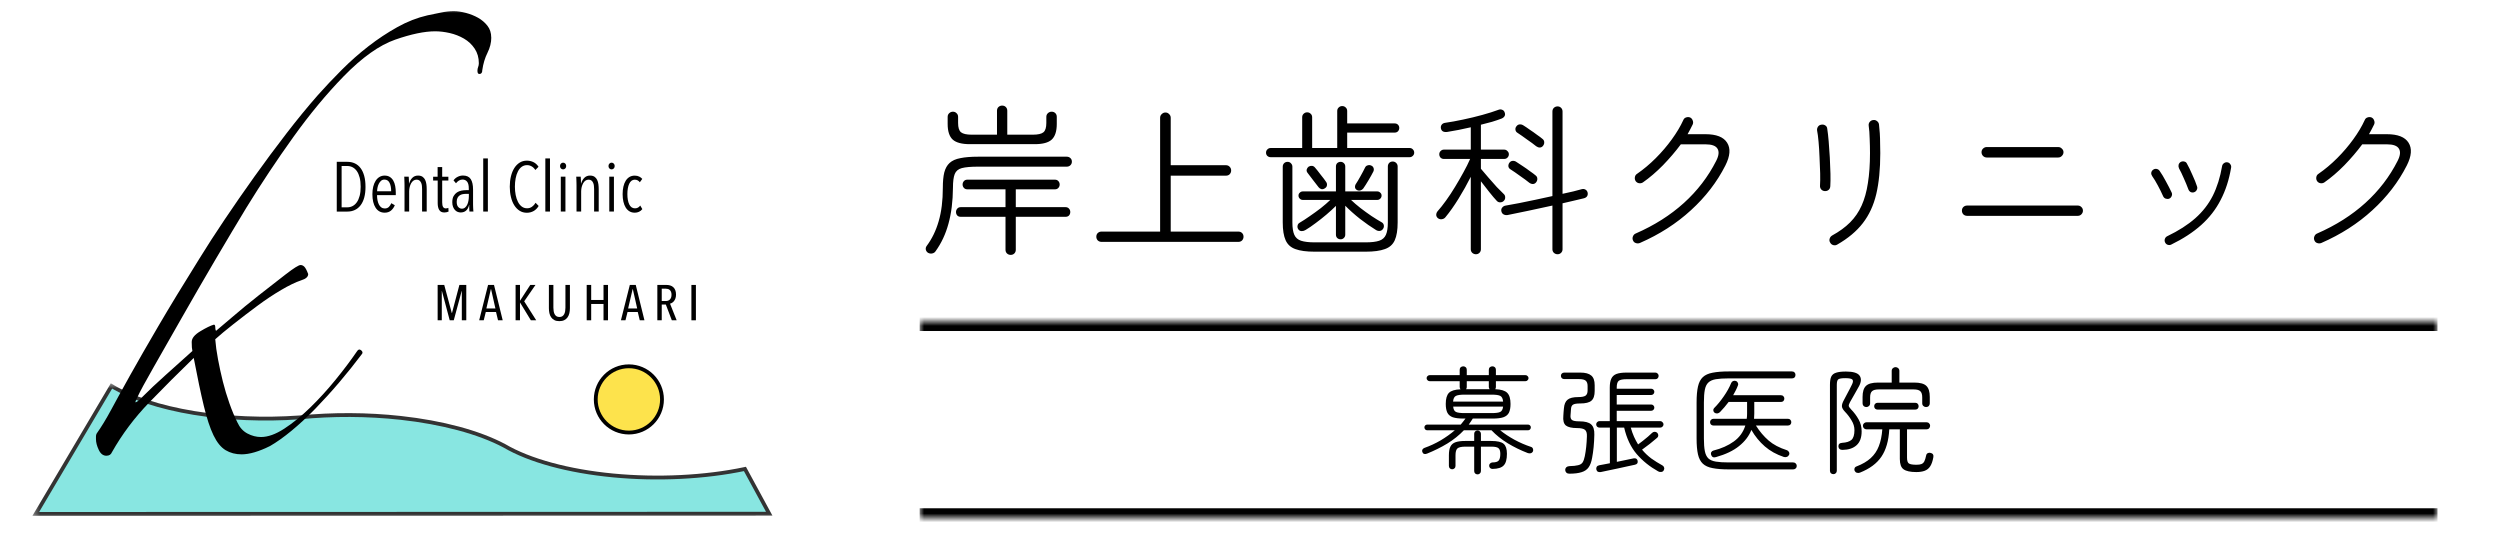 <svg width="280" height="60" viewBox="0 0 280 60" fill="none" xmlns="http://www.w3.org/2000/svg">
<mask id="mask0_9548_153" style="mask-type:alpha" maskUnits="userSpaceOnUse" x="0" y="0" width="280" height="60">
<rect width="280" height="60" fill="#D9D9D9"/>
</mask>
<g mask="url(#mask0_9548_153)">
<mask id="mask1_9548_153" style="mask-type:alpha" maskUnits="userSpaceOnUse" x="0" y="0" width="91" height="61">
<rect width="90.098" height="60.065" fill="#D9D9D9"/>
</mask>
<g mask="url(#mask1_9548_153)">
<mask id="mask2_9548_153" style="mask-type:alpha" maskUnits="userSpaceOnUse" x="3" y="0" width="85" height="60">
<rect x="3.003" y="0.601" width="84.091" height="58.668" fill="#D9D9D9"/>
</mask>
<g mask="url(#mask2_9548_153)">
<g opacity="0.8">
<mask id="mask3_9548_153" style="mask-type:luminance" maskUnits="userSpaceOnUse" x="3" y="42" width="85" height="17">
<path d="M87.094 42.341H3.003V58.497H87.094V42.341Z" fill="white"/>
</mask>
<g mask="url(#mask3_9548_153)">
<mask id="mask4_9548_153" style="mask-type:luminance" maskUnits="userSpaceOnUse" x="3" y="42" width="231" height="92">
<path d="M233.115 42.548H3.418V133.682H233.115V42.548Z" fill="white"/>
</mask>
<g mask="url(#mask4_9548_153)">
<path d="M12.487 43.226C14.697 44.57 17.922 45.626 21.735 46.252C25.447 46.861 29.548 47.035 33.518 46.751C37.246 46.378 41.167 46.397 44.871 46.803C49.547 47.316 53.638 48.416 56.484 49.928C59.305 51.585 63.657 52.772 68.667 53.25C73.652 53.727 78.923 53.468 83.433 52.523L86.154 57.536L4.006 57.558L12.487 43.226Z" fill="#6AE0DA"/>
<path d="M12.487 43.226C14.697 44.57 17.922 45.626 21.735 46.252C25.447 46.861 29.548 47.035 33.518 46.751C37.246 46.378 41.167 46.397 44.871 46.803C49.547 47.316 53.638 48.416 56.484 49.928C59.305 51.585 63.657 52.772 68.667 53.25C73.652 53.727 78.923 53.468 83.433 52.523L86.154 57.536L4.006 57.558L12.487 43.226Z" stroke="black" stroke-width="0.429"/>
</g>
</g>
</g>
<path d="M55.024 4.206C55.024 4.776 54.881 5.345 54.597 5.915C54.312 6.484 54.119 7.133 54.015 7.858C54.015 8.117 53.924 8.259 53.744 8.284C53.562 8.311 53.473 8.195 53.473 7.934C53.473 7.779 53.498 7.636 53.551 7.508C53.603 7.379 53.63 7.236 53.63 7.081C53.63 6.46 53.475 5.917 53.164 5.449C52.853 4.981 52.452 4.608 51.961 4.322C51.468 4.038 50.938 3.831 50.368 3.701C49.798 3.572 49.254 3.506 48.736 3.506C47.545 3.506 46.056 3.817 44.27 4.438C42.485 5.059 40.555 6.433 38.483 8.556C36.568 10.523 34.689 12.789 32.852 15.351C31.012 17.916 29.267 20.544 27.61 23.234C26.574 24.943 25.408 26.898 24.113 29.098C22.819 31.3 21.576 33.447 20.385 35.544C19.194 37.64 18.132 39.504 17.2 41.136C16.268 42.768 15.671 43.868 15.414 44.437C15.207 44.852 15.128 45.059 15.182 45.059C15.286 45.059 15.493 44.903 15.804 44.593C16.684 43.712 17.589 42.859 18.521 42.029C19.453 41.2 20.464 40.295 21.549 39.311C21.497 39.104 21.471 38.768 21.471 38.3C21.471 37.886 21.794 37.484 22.442 37.097C23.088 36.708 23.593 36.463 23.956 36.36C24.059 36.36 24.111 36.463 24.111 36.67C24.111 36.826 24.136 36.956 24.19 37.06C24.449 36.853 25.043 36.349 25.975 35.546C26.907 34.744 27.918 33.913 29.003 33.06C30.089 32.207 31.087 31.428 31.994 30.73C32.899 30.03 33.457 29.682 33.664 29.682C33.819 29.682 33.962 29.748 34.09 29.877C34.219 30.007 34.362 30.279 34.517 30.693C34.517 31.003 34.258 31.235 33.74 31.393C33.119 31.6 32.367 31.962 31.487 32.48C30.607 32.998 29.712 33.594 28.807 34.266C27.899 34.939 27.021 35.612 26.166 36.285C25.313 36.958 24.625 37.528 24.107 37.994C24.159 38.667 24.262 39.419 24.418 40.247C24.573 41.076 24.753 41.904 24.96 42.733C25.168 43.561 25.414 44.377 25.698 45.179C25.982 45.983 26.28 46.693 26.59 47.314C26.849 47.884 27.224 48.298 27.717 48.557C28.208 48.816 28.713 48.946 29.231 48.946C30.008 48.946 30.874 48.636 31.833 48.014C32.79 47.393 33.761 46.604 34.745 45.645C35.729 44.688 36.673 43.652 37.58 42.538C38.486 41.426 39.277 40.376 39.95 39.392C40.105 39.133 40.273 39.081 40.455 39.236C40.635 39.392 40.65 39.547 40.495 39.703C39.718 40.738 38.889 41.774 38.009 42.809C37.129 43.845 36.234 44.829 35.329 45.761C34.422 46.693 33.529 47.521 32.649 48.246C31.768 48.971 30.965 49.541 30.242 49.955C28.999 50.576 27.937 50.887 27.056 50.887C26.383 50.887 25.787 50.732 25.271 50.421C24.753 50.11 24.3 49.555 23.912 48.752C23.523 47.95 23.161 46.848 22.825 45.45C22.487 44.052 22.113 42.265 21.698 40.09C20.041 41.695 18.384 43.352 16.727 45.061C15.07 46.77 13.672 48.634 12.533 50.653C12.43 50.912 12.223 51.042 11.912 51.042C11.549 51.042 11.264 50.821 11.059 50.382C10.851 49.943 10.748 49.541 10.748 49.178V48.868C10.748 48.764 10.773 48.66 10.826 48.557C11.344 47.832 11.887 46.939 12.459 45.877C13.028 44.816 13.741 43.522 14.594 41.993C15.447 40.467 16.497 38.642 17.74 36.517C18.983 34.394 20.509 31.884 22.322 28.982C23.15 27.636 24.095 26.173 25.157 24.593C26.218 23.015 27.332 21.407 28.496 19.777C29.66 18.147 30.851 16.542 32.069 14.962C33.285 13.384 34.463 11.946 35.602 10.652C36.431 9.72 37.324 8.775 38.282 7.816C39.242 6.857 40.236 5.979 41.273 5.175C42.309 4.374 43.382 3.661 44.496 3.04C45.608 2.419 46.735 1.98 47.874 1.719C48.392 1.615 48.895 1.511 49.388 1.408C49.879 1.304 50.36 1.253 50.826 1.253C51.24 1.253 51.691 1.319 52.184 1.447C52.675 1.578 53.129 1.758 53.543 1.99C53.957 2.222 54.307 2.522 54.591 2.883C54.875 3.245 55.018 3.686 55.018 4.204L55.024 4.206Z" fill="black"/>
<path d="M51.723 35.873V32.596H51.706L50.822 35.873H50.368L49.496 32.596H49.48V35.873H49.016V31.913H49.755L50.6 35.055H50.623L51.452 31.913H52.224V35.873H51.721H51.723Z" fill="black"/>
<path d="M55.779 35.873L55.555 34.945H54.408L54.178 35.873H53.668L54.664 31.913H55.329L56.303 35.873H55.777H55.779ZM55 32.383H54.977L54.474 34.547H55.487L55 32.383Z" fill="black"/>
<path d="M59.457 35.873L58.249 33.889H58.239V35.873H57.746V31.913H58.239V33.673H58.249L59.39 31.913H59.972L58.709 33.748L60.057 35.873H59.459H59.457Z" fill="black"/>
<path d="M63.769 35.08C63.727 35.256 63.661 35.409 63.568 35.541C63.475 35.674 63.353 35.778 63.201 35.854C63.05 35.931 62.866 35.968 62.644 35.968C62.423 35.968 62.24 35.931 62.093 35.854C61.946 35.778 61.826 35.674 61.733 35.541C61.64 35.409 61.573 35.256 61.534 35.08C61.495 34.904 61.476 34.717 61.476 34.514V31.913H61.979V34.462C61.979 34.597 61.99 34.725 62.011 34.852C62.031 34.976 62.066 35.088 62.116 35.185C62.166 35.283 62.236 35.359 62.323 35.417C62.41 35.475 62.522 35.504 62.657 35.504C62.791 35.504 62.901 35.475 62.986 35.417C63.071 35.359 63.139 35.283 63.191 35.185C63.241 35.088 63.276 34.978 63.297 34.852C63.317 34.727 63.328 34.597 63.328 34.462V31.913H63.831V34.514C63.831 34.715 63.81 34.904 63.769 35.08Z" fill="black"/>
<path d="M67.594 35.873V34.044H66.213V35.873H65.709V31.913H66.213V33.597H67.594V31.913H68.097V35.873H67.594Z" fill="black"/>
<path d="M71.654 35.873L71.43 34.945H70.283L70.053 35.873H69.543L70.54 31.913H71.205L72.178 35.873H71.652H71.654ZM70.877 32.383H70.855L70.351 34.547H71.364L70.877 32.383Z" fill="black"/>
<path d="M75.244 35.873L74.573 34.106H74.115V35.873H73.622V31.913H74.647C74.792 31.913 74.931 31.931 75.059 31.971C75.188 32.01 75.302 32.072 75.399 32.157C75.496 32.242 75.573 32.354 75.629 32.493C75.685 32.632 75.714 32.797 75.714 32.99C75.714 33.149 75.693 33.29 75.652 33.41C75.61 33.53 75.556 33.632 75.49 33.715C75.424 33.798 75.351 33.864 75.273 33.913C75.194 33.961 75.117 33.994 75.043 34.009L75.786 35.871H75.244V35.873ZM75.21 33.013C75.21 32.878 75.192 32.768 75.154 32.681C75.117 32.594 75.07 32.526 75.01 32.474C74.95 32.422 74.881 32.385 74.802 32.364C74.724 32.344 74.645 32.333 74.568 32.333H74.115V33.715H74.579C74.769 33.715 74.922 33.655 75.037 33.532C75.152 33.41 75.21 33.238 75.21 33.013Z" fill="black"/>
<path d="M77.437 35.873V31.913H77.941V35.873H77.437Z" fill="black"/>
<path d="M73.056 42.113C74.504 43.561 74.504 45.91 73.056 47.36C71.608 48.808 69.259 48.808 67.809 47.36C66.362 45.912 66.362 43.563 67.809 42.113C69.257 40.666 71.606 40.666 73.056 42.113Z" fill="#FDE34C"/>
<path d="M70.434 48.445C72.482 48.445 74.143 46.784 74.143 44.736C74.143 42.687 72.482 41.026 70.434 41.026C68.385 41.026 66.724 42.687 66.724 44.736C66.724 46.784 68.385 48.445 70.434 48.445Z" stroke="black" stroke-width="0.429"/>
<path d="M40.937 20.917C40.937 21.372 40.89 21.774 40.796 22.12C40.701 22.466 40.565 22.756 40.386 22.99C40.208 23.224 39.995 23.4 39.744 23.518C39.496 23.636 39.218 23.696 38.914 23.696H37.717V18.125H38.92C39.224 18.125 39.5 18.185 39.751 18.303C39.999 18.421 40.212 18.597 40.388 18.833C40.565 19.069 40.699 19.361 40.794 19.711C40.89 20.061 40.935 20.463 40.935 20.919L40.937 20.917ZM40.395 20.917C40.395 20.521 40.357 20.179 40.281 19.885C40.204 19.591 40.1 19.353 39.966 19.162C39.831 18.972 39.674 18.831 39.494 18.736C39.313 18.64 39.117 18.593 38.907 18.593H38.261V23.22H38.907C39.117 23.22 39.313 23.172 39.494 23.077C39.674 22.982 39.831 22.841 39.966 22.65C40.1 22.46 40.204 22.222 40.281 21.932C40.357 21.642 40.395 21.302 40.395 20.913V20.917Z" fill="black"/>
<path d="M42.228 21.853C42.228 22.068 42.246 22.265 42.284 22.447C42.321 22.63 42.375 22.785 42.445 22.919C42.516 23.054 42.607 23.158 42.715 23.234C42.822 23.311 42.951 23.348 43.098 23.348C43.288 23.348 43.44 23.29 43.556 23.174C43.672 23.058 43.761 22.919 43.825 22.758L44.218 22.986C44.123 23.222 43.984 23.421 43.798 23.58C43.611 23.74 43.373 23.82 43.085 23.82C42.65 23.82 42.311 23.636 42.071 23.27C41.83 22.903 41.708 22.395 41.708 21.751C41.708 21.447 41.739 21.165 41.801 20.908C41.863 20.651 41.955 20.432 42.072 20.248C42.191 20.063 42.334 19.92 42.503 19.819C42.673 19.717 42.864 19.666 43.073 19.666C43.303 19.666 43.498 19.715 43.657 19.815C43.816 19.914 43.947 20.051 44.046 20.225C44.146 20.399 44.218 20.6 44.262 20.832C44.305 21.064 44.328 21.31 44.328 21.571V21.855H42.226L42.228 21.853ZM43.81 21.42C43.81 21.026 43.75 20.709 43.628 20.471C43.506 20.233 43.317 20.113 43.058 20.113C42.905 20.113 42.777 20.159 42.675 20.252C42.572 20.343 42.489 20.457 42.423 20.589C42.356 20.724 42.309 20.867 42.28 21.018C42.251 21.171 42.236 21.304 42.236 21.42H43.81Z" fill="black"/>
<path d="M47.273 23.694V21.176C47.273 21.055 47.267 20.933 47.255 20.809C47.242 20.687 47.213 20.573 47.168 20.471C47.122 20.37 47.06 20.285 46.979 20.219C46.899 20.152 46.791 20.121 46.66 20.121C46.53 20.121 46.412 20.157 46.31 20.227C46.209 20.297 46.122 20.395 46.051 20.519C45.981 20.643 45.925 20.784 45.886 20.944C45.846 21.103 45.826 21.271 45.826 21.443V23.694H45.306V20.774C45.306 20.689 45.306 20.6 45.302 20.502C45.3 20.405 45.295 20.312 45.293 20.219C45.291 20.128 45.287 20.043 45.285 19.966C45.283 19.889 45.279 19.831 45.273 19.79H45.776C45.786 19.889 45.795 20.009 45.799 20.152C45.803 20.293 45.807 20.428 45.807 20.554H45.824C45.896 20.291 46.018 20.078 46.186 19.912C46.354 19.747 46.563 19.664 46.816 19.664C47.025 19.664 47.195 19.709 47.323 19.798C47.452 19.887 47.551 20.003 47.617 20.148C47.686 20.293 47.731 20.455 47.756 20.637C47.781 20.819 47.791 20.997 47.791 21.176V23.694H47.271H47.273Z" fill="black"/>
<path d="M50.028 23.767C49.943 23.787 49.858 23.798 49.769 23.798C49.496 23.798 49.303 23.702 49.191 23.514C49.078 23.325 49.022 23.073 49.022 22.758V20.217H48.51V19.792H49.013V18.713H49.525V19.792H50.217V20.217H49.525V22.665C49.525 22.901 49.56 23.073 49.626 23.18C49.695 23.288 49.796 23.342 49.933 23.342C49.981 23.342 50.03 23.336 50.082 23.323C50.134 23.311 50.179 23.297 50.217 23.28L50.239 23.696C50.181 23.723 50.111 23.746 50.026 23.767H50.028Z" fill="black"/>
<path d="M52.578 23.694C52.572 23.653 52.57 23.599 52.566 23.537C52.564 23.475 52.559 23.406 52.557 23.336C52.555 23.265 52.553 23.197 52.553 23.131V22.961H52.537C52.406 23.518 52.091 23.796 51.592 23.796C51.482 23.796 51.373 23.775 51.261 23.733C51.151 23.692 51.052 23.624 50.962 23.528C50.873 23.433 50.799 23.315 50.743 23.17C50.685 23.025 50.656 22.851 50.656 22.646C50.656 22.362 50.706 22.134 50.805 21.96C50.904 21.787 51.031 21.652 51.182 21.55C51.333 21.451 51.501 21.385 51.681 21.349C51.861 21.314 52.033 21.298 52.197 21.298H52.504V21.093C52.504 20.751 52.441 20.502 52.315 20.345C52.189 20.188 52.019 20.109 51.803 20.109C51.656 20.109 51.52 20.148 51.393 20.227C51.267 20.306 51.159 20.405 51.07 20.525L50.795 20.202C50.915 20.028 51.072 19.895 51.267 19.8C51.462 19.705 51.654 19.659 51.849 19.659C52.259 19.659 52.549 19.794 52.723 20.061C52.897 20.328 52.982 20.72 52.982 21.233V22.855C52.982 22.907 52.982 22.973 52.986 23.052C52.99 23.131 52.992 23.212 52.994 23.292C52.996 23.373 53.001 23.45 53.007 23.52C53.013 23.591 53.017 23.649 53.023 23.69H52.574L52.578 23.694ZM52.514 21.712H52.199C52.073 21.712 51.946 21.724 51.822 21.747C51.696 21.77 51.584 21.816 51.487 21.882C51.389 21.948 51.308 22.037 51.246 22.153C51.184 22.269 51.151 22.418 51.151 22.603C51.151 22.876 51.211 23.073 51.331 23.193C51.451 23.313 51.584 23.373 51.725 23.373C51.866 23.373 51.996 23.33 52.098 23.238C52.199 23.149 52.282 23.038 52.342 22.901C52.402 22.764 52.446 22.615 52.472 22.451C52.499 22.288 52.512 22.133 52.512 21.979V21.712H52.514Z" fill="black"/>
<path d="M54.121 23.694V17.744H54.641V23.694H54.121Z" fill="black"/>
<path d="M59.771 23.632C59.545 23.762 59.291 23.829 59.007 23.829C58.703 23.829 58.433 23.754 58.197 23.605C57.961 23.456 57.762 23.251 57.599 22.992C57.435 22.733 57.311 22.424 57.226 22.068C57.139 21.712 57.095 21.327 57.095 20.91C57.095 20.494 57.139 20.103 57.226 19.746C57.313 19.39 57.439 19.081 57.603 18.823C57.766 18.564 57.969 18.359 58.205 18.212C58.441 18.065 58.709 17.992 59.009 17.992C59.272 17.992 59.517 18.048 59.744 18.158C59.972 18.267 60.163 18.442 60.314 18.678L59.96 19.04C59.84 18.856 59.699 18.721 59.539 18.63C59.38 18.541 59.21 18.495 59.032 18.495C58.8 18.495 58.601 18.558 58.429 18.684C58.257 18.81 58.116 18.982 58.005 19.204C57.893 19.423 57.808 19.682 57.752 19.974C57.696 20.266 57.669 20.581 57.669 20.91C57.669 21.24 57.698 21.552 57.756 21.843C57.814 22.134 57.899 22.389 58.013 22.611C58.125 22.83 58.267 23.006 58.437 23.135C58.607 23.263 58.808 23.328 59.04 23.328C59.239 23.328 59.421 23.272 59.583 23.158C59.744 23.044 59.879 22.897 59.985 22.712L60.33 23.067C60.183 23.313 59.997 23.502 59.771 23.634V23.632Z" fill="black"/>
<path d="M61.078 23.694V17.744H61.598V23.694H61.078Z" fill="black"/>
<path d="M63.414 18.595C63.414 18.705 63.379 18.796 63.313 18.866C63.244 18.937 63.164 18.972 63.068 18.972C62.969 18.972 62.886 18.937 62.82 18.866C62.754 18.796 62.722 18.705 62.722 18.595C62.722 18.485 62.756 18.4 62.82 18.328C62.886 18.255 62.969 18.218 63.068 18.218C63.168 18.218 63.251 18.255 63.317 18.328C63.383 18.402 63.414 18.491 63.414 18.595ZM62.809 23.694V19.79H63.329V23.694H62.809Z" fill="black"/>
<path d="M66.54 23.694V21.176C66.54 21.055 66.534 20.933 66.519 20.809C66.507 20.687 66.478 20.573 66.432 20.471C66.389 20.37 66.325 20.285 66.244 20.219C66.163 20.152 66.055 20.121 65.925 20.121C65.794 20.121 65.676 20.157 65.575 20.227C65.473 20.297 65.386 20.395 65.316 20.519C65.246 20.643 65.189 20.784 65.15 20.944C65.111 21.103 65.09 21.271 65.09 21.443V23.694H64.57V20.774C64.57 20.689 64.57 20.6 64.566 20.502C64.564 20.405 64.56 20.312 64.558 20.219C64.556 20.128 64.552 20.043 64.549 19.966C64.547 19.889 64.543 19.831 64.537 19.79H65.04C65.051 19.889 65.059 20.009 65.063 20.152C65.069 20.293 65.072 20.428 65.072 20.554H65.088C65.16 20.291 65.283 20.078 65.451 19.912C65.618 19.747 65.828 19.664 66.08 19.664C66.289 19.664 66.459 19.709 66.588 19.798C66.716 19.887 66.813 20.003 66.882 20.148C66.95 20.293 66.996 20.455 67.02 20.637C67.043 20.817 67.056 20.997 67.056 21.176V23.694H66.536H66.54Z" fill="black"/>
<path d="M68.845 18.595C68.845 18.705 68.81 18.796 68.744 18.866C68.675 18.937 68.595 18.972 68.499 18.972C68.4 18.972 68.317 18.937 68.251 18.866C68.184 18.796 68.151 18.705 68.151 18.595C68.151 18.485 68.184 18.4 68.251 18.328C68.317 18.255 68.398 18.218 68.499 18.218C68.601 18.218 68.682 18.255 68.748 18.328C68.814 18.402 68.847 18.491 68.847 18.595H68.845ZM68.24 23.694V19.79H68.76V23.694H68.24Z" fill="black"/>
<path d="M71.08 23.82C70.86 23.82 70.666 23.769 70.498 23.667C70.33 23.566 70.189 23.423 70.078 23.243C69.966 23.062 69.879 22.843 69.821 22.59C69.763 22.335 69.734 22.054 69.734 21.745C69.734 21.436 69.763 21.153 69.821 20.9C69.879 20.645 69.966 20.426 70.079 20.244C70.194 20.061 70.336 19.918 70.504 19.819C70.672 19.72 70.867 19.67 71.086 19.67C71.285 19.67 71.457 19.707 71.598 19.78C71.739 19.852 71.853 19.939 71.935 20.038L71.66 20.415C71.598 20.326 71.519 20.256 71.424 20.202C71.329 20.15 71.219 20.123 71.092 20.123C70.951 20.123 70.829 20.165 70.726 20.246C70.624 20.326 70.537 20.44 70.471 20.583C70.403 20.728 70.351 20.898 70.318 21.095C70.282 21.292 70.266 21.507 70.266 21.743C70.266 21.979 70.282 22.186 70.318 22.381C70.351 22.576 70.403 22.744 70.471 22.884C70.539 23.025 70.626 23.137 70.734 23.216C70.842 23.294 70.968 23.334 71.115 23.334C71.246 23.334 71.359 23.307 71.457 23.251C71.554 23.195 71.637 23.118 71.705 23.019L71.942 23.421C71.732 23.688 71.442 23.823 71.076 23.823L71.08 23.82Z" fill="black"/>
</g>
</g>
<path d="M113.193 28.548C113.037 28.548 112.899 28.494 112.779 28.386C112.671 28.278 112.617 28.14 112.617 27.972V24.282H107.595C107.439 24.282 107.313 24.234 107.217 24.138C107.121 24.03 107.073 23.898 107.073 23.742C107.073 23.598 107.121 23.472 107.217 23.364C107.313 23.256 107.439 23.202 107.595 23.202H112.617V21.204H108.333C108.177 21.204 108.051 21.15 107.955 21.042C107.859 20.934 107.811 20.808 107.811 20.664C107.811 20.52 107.859 20.394 107.955 20.286C108.051 20.178 108.177 20.124 108.333 20.124H118.161C118.317 20.124 118.443 20.178 118.539 20.286C118.635 20.394 118.683 20.52 118.683 20.664C118.683 20.808 118.635 20.934 118.539 21.042C118.443 21.15 118.317 21.204 118.161 21.204H113.769V23.202H119.349C119.505 23.202 119.631 23.256 119.727 23.364C119.823 23.472 119.871 23.598 119.871 23.742C119.871 23.898 119.823 24.03 119.727 24.138C119.631 24.234 119.505 24.282 119.349 24.282H113.769V27.972C113.769 28.14 113.715 28.278 113.607 28.386C113.499 28.494 113.361 28.548 113.193 28.548ZM103.941 28.314C103.809 28.23 103.725 28.11 103.689 27.954C103.665 27.81 103.695 27.678 103.779 27.558C104.379 26.754 104.829 25.83 105.129 24.786C105.441 23.73 105.597 22.476 105.597 21.024C105.597 20.328 105.651 19.758 105.759 19.314C105.879 18.858 106.077 18.504 106.353 18.252C106.641 17.988 107.043 17.808 107.559 17.712C108.075 17.604 108.735 17.55 109.539 17.55H119.475C119.643 17.55 119.781 17.604 119.889 17.712C119.997 17.808 120.051 17.94 120.051 18.108C120.051 18.264 119.997 18.396 119.889 18.504C119.781 18.612 119.643 18.666 119.475 18.666H109.539C108.735 18.666 108.129 18.72 107.721 18.828C107.325 18.936 107.061 19.158 106.929 19.494C106.797 19.83 106.731 20.34 106.731 21.024C106.719 22.548 106.551 23.892 106.227 25.056C105.915 26.208 105.435 27.234 104.787 28.134C104.703 28.266 104.577 28.35 104.409 28.386C104.253 28.422 104.097 28.398 103.941 28.314ZM108.621 16.146C107.733 16.146 107.097 15.978 106.713 15.642C106.329 15.294 106.137 14.706 106.137 13.878V13.086C106.137 12.918 106.197 12.78 106.317 12.672C106.437 12.564 106.575 12.51 106.731 12.51C106.887 12.51 107.019 12.564 107.127 12.672C107.247 12.78 107.307 12.918 107.307 13.086V13.77C107.307 14.286 107.415 14.634 107.631 14.814C107.859 14.994 108.255 15.084 108.819 15.084H111.663V12.402C111.663 12.234 111.717 12.096 111.825 11.988C111.945 11.88 112.083 11.826 112.239 11.826C112.407 11.826 112.545 11.88 112.653 11.988C112.761 12.096 112.815 12.234 112.815 12.402V15.084H115.677C116.253 15.084 116.649 14.994 116.865 14.814C117.081 14.634 117.189 14.286 117.189 13.77V13.086C117.189 12.918 117.249 12.78 117.369 12.672C117.489 12.564 117.627 12.51 117.783 12.51C117.951 12.51 118.089 12.564 118.197 12.672C118.305 12.78 118.359 12.918 118.359 13.086V13.878C118.359 14.706 118.167 15.294 117.783 15.642C117.411 15.978 116.781 16.146 115.893 16.146H108.621ZM123.363 27.09C123.207 27.09 123.069 27.036 122.949 26.928C122.841 26.808 122.787 26.67 122.787 26.514C122.787 26.346 122.841 26.208 122.949 26.1C123.069 25.992 123.207 25.938 123.363 25.938H129.933V13.194C129.933 13.026 129.993 12.888 130.113 12.78C130.233 12.66 130.371 12.6 130.527 12.6C130.695 12.6 130.833 12.66 130.941 12.78C131.061 12.888 131.121 13.026 131.121 13.194V18.504H137.313C137.481 18.504 137.619 18.564 137.727 18.684C137.835 18.792 137.889 18.93 137.889 19.098C137.889 19.254 137.835 19.392 137.727 19.512C137.619 19.62 137.481 19.674 137.313 19.674H131.121V25.938H138.699C138.867 25.938 139.005 25.992 139.113 26.1C139.221 26.208 139.275 26.346 139.275 26.514C139.275 26.67 139.221 26.808 139.113 26.928C139.005 27.036 138.867 27.09 138.699 27.09H123.363ZM142.299 17.604C142.167 17.604 142.047 17.556 141.939 17.46C141.843 17.364 141.795 17.244 141.795 17.1C141.795 16.956 141.843 16.836 141.939 16.74C142.047 16.632 142.167 16.578 142.299 16.578H145.845V13.14C145.845 12.972 145.899 12.84 146.007 12.744C146.115 12.636 146.247 12.582 146.403 12.582C146.559 12.582 146.691 12.636 146.799 12.744C146.907 12.84 146.961 12.972 146.961 13.14V16.578H149.769V12.438C149.769 12.27 149.823 12.138 149.931 12.042C150.039 11.934 150.171 11.88 150.327 11.88C150.483 11.88 150.615 11.934 150.723 12.042C150.831 12.138 150.885 12.27 150.885 12.438V13.824H156.213C156.357 13.824 156.477 13.872 156.573 13.968C156.669 14.064 156.717 14.184 156.717 14.328C156.717 14.472 156.669 14.598 156.573 14.706C156.477 14.802 156.357 14.85 156.213 14.85H150.885V16.578H157.887C158.031 16.578 158.151 16.632 158.247 16.74C158.343 16.836 158.391 16.956 158.391 17.1C158.391 17.244 158.337 17.364 158.229 17.46C158.133 17.556 158.019 17.604 157.887 17.604H142.299ZM147.231 28.188C146.319 28.188 145.605 28.092 145.089 27.9C144.573 27.72 144.207 27.39 143.991 26.91C143.775 26.43 143.667 25.764 143.667 24.912V18.666C143.667 18.522 143.715 18.396 143.811 18.288C143.919 18.18 144.051 18.126 144.207 18.126C144.363 18.126 144.489 18.18 144.585 18.288C144.693 18.396 144.747 18.522 144.747 18.666V24.912C144.747 25.512 144.819 25.974 144.963 26.298C145.107 26.622 145.359 26.844 145.719 26.964C146.091 27.084 146.595 27.144 147.231 27.144H152.955C153.603 27.144 154.107 27.084 154.467 26.964C154.827 26.844 155.079 26.622 155.223 26.298C155.367 25.974 155.439 25.512 155.439 24.912V18.648C155.439 18.492 155.487 18.36 155.583 18.252C155.691 18.144 155.823 18.09 155.979 18.09C156.135 18.09 156.267 18.144 156.375 18.252C156.483 18.36 156.537 18.492 156.537 18.648V24.912C156.537 25.764 156.429 26.43 156.213 26.91C155.997 27.39 155.625 27.72 155.097 27.9C154.581 28.092 153.867 28.188 152.955 28.188H147.231ZM150.147 26.802C150.003 26.802 149.877 26.754 149.769 26.658C149.673 26.562 149.625 26.436 149.625 26.28V23.058C149.313 23.37 148.959 23.694 148.563 24.03C148.167 24.366 147.765 24.684 147.357 24.984C146.961 25.284 146.583 25.542 146.223 25.758C146.091 25.842 145.947 25.884 145.791 25.884C145.635 25.884 145.509 25.818 145.413 25.686C145.329 25.566 145.299 25.434 145.323 25.29C145.347 25.134 145.425 25.02 145.557 24.948C145.905 24.744 146.283 24.498 146.691 24.21C147.111 23.922 147.525 23.622 147.933 23.31C148.341 22.986 148.695 22.68 148.995 22.392H145.917C145.785 22.392 145.671 22.344 145.575 22.248C145.479 22.152 145.431 22.038 145.431 21.906C145.431 21.774 145.479 21.666 145.575 21.582C145.671 21.486 145.785 21.438 145.917 21.438H149.625V18.648C149.625 18.492 149.673 18.366 149.769 18.27C149.877 18.174 150.003 18.126 150.147 18.126C150.291 18.126 150.411 18.174 150.507 18.27C150.615 18.366 150.669 18.492 150.669 18.648V21.438H154.251C154.383 21.438 154.497 21.486 154.593 21.582C154.689 21.666 154.737 21.774 154.737 21.906C154.737 22.038 154.689 22.152 154.593 22.248C154.497 22.344 154.383 22.392 154.251 22.392H151.317C151.617 22.68 151.965 22.98 152.361 23.292C152.769 23.604 153.183 23.904 153.603 24.192C154.023 24.468 154.413 24.708 154.773 24.912C154.893 24.984 154.965 25.092 154.989 25.236C155.013 25.38 154.983 25.512 154.899 25.632C154.815 25.764 154.695 25.842 154.539 25.866C154.383 25.878 154.239 25.842 154.107 25.758C153.555 25.422 152.961 25.008 152.325 24.516C151.689 24.012 151.137 23.52 150.669 23.04V26.28C150.669 26.436 150.615 26.562 150.507 26.658C150.411 26.754 150.291 26.802 150.147 26.802ZM152.001 21.294C151.881 21.234 151.803 21.144 151.767 21.024C151.743 20.892 151.761 20.772 151.821 20.664C151.989 20.412 152.175 20.1 152.379 19.728C152.595 19.344 152.763 19.026 152.883 18.774C152.943 18.642 153.039 18.558 153.171 18.522C153.315 18.474 153.447 18.48 153.567 18.54C153.699 18.588 153.789 18.678 153.837 18.81C153.885 18.942 153.879 19.074 153.819 19.206C153.687 19.47 153.507 19.794 153.279 20.178C153.051 20.562 152.853 20.874 152.685 21.114C152.601 21.222 152.493 21.294 152.361 21.33C152.241 21.366 152.121 21.354 152.001 21.294ZM148.401 21.078C148.269 21.174 148.137 21.21 148.005 21.186C147.873 21.15 147.765 21.078 147.681 20.97C147.537 20.766 147.333 20.502 147.069 20.178C146.817 19.842 146.607 19.566 146.439 19.35C146.355 19.242 146.325 19.122 146.349 18.99C146.385 18.858 146.457 18.75 146.565 18.666C146.685 18.594 146.811 18.564 146.943 18.576C147.075 18.588 147.189 18.654 147.285 18.774C147.453 18.966 147.663 19.23 147.915 19.566C148.179 19.89 148.383 20.16 148.527 20.376C148.611 20.496 148.641 20.622 148.617 20.754C148.605 20.886 148.533 20.994 148.401 21.078ZM165.303 28.476C165.147 28.476 165.009 28.422 164.889 28.314C164.781 28.206 164.727 28.074 164.727 27.918V19.8C164.319 20.616 163.863 21.432 163.359 22.248C162.855 23.064 162.363 23.76 161.883 24.336C161.787 24.456 161.655 24.528 161.487 24.552C161.331 24.576 161.187 24.54 161.055 24.444C160.935 24.348 160.869 24.228 160.857 24.084C160.857 23.928 160.905 23.79 161.001 23.67C161.301 23.334 161.619 22.932 161.955 22.464C162.303 21.984 162.639 21.474 162.963 20.934C163.299 20.382 163.611 19.842 163.899 19.314C164.199 18.774 164.451 18.27 164.655 17.802H161.703C161.571 17.802 161.451 17.754 161.343 17.658C161.247 17.55 161.199 17.424 161.199 17.28C161.199 17.136 161.247 17.016 161.343 16.92C161.451 16.812 161.571 16.758 161.703 16.758H164.727V14.256C163.803 14.472 162.921 14.646 162.081 14.778C161.673 14.826 161.439 14.688 161.379 14.364C161.355 14.208 161.385 14.076 161.469 13.968C161.553 13.848 161.691 13.776 161.883 13.752C162.471 13.668 163.131 13.548 163.863 13.392C164.607 13.236 165.327 13.062 166.023 12.87C166.719 12.678 167.307 12.492 167.787 12.312C167.955 12.24 168.105 12.234 168.237 12.294C168.381 12.342 168.477 12.444 168.525 12.6C168.585 12.756 168.579 12.894 168.507 13.014C168.435 13.134 168.321 13.224 168.165 13.284C167.853 13.404 167.499 13.524 167.103 13.644C166.707 13.752 166.293 13.86 165.861 13.968V16.758H168.471C168.615 16.758 168.735 16.812 168.831 16.92C168.939 17.016 168.993 17.136 168.993 17.28C168.993 17.424 168.939 17.55 168.831 17.658C168.735 17.754 168.615 17.802 168.471 17.802H165.861V18.9C166.089 19.176 166.365 19.5 166.689 19.872C167.013 20.244 167.331 20.604 167.643 20.952C167.967 21.288 168.225 21.546 168.417 21.726C168.525 21.822 168.579 21.942 168.579 22.086C168.591 22.23 168.549 22.356 168.453 22.464C168.357 22.584 168.225 22.65 168.057 22.662C167.889 22.674 167.751 22.62 167.643 22.5C167.415 22.26 167.139 21.936 166.815 21.528C166.491 21.12 166.173 20.712 165.861 20.304V27.918C165.861 28.074 165.807 28.206 165.699 28.314C165.591 28.422 165.459 28.476 165.303 28.476ZM174.447 28.476C174.291 28.476 174.153 28.422 174.033 28.314C173.925 28.206 173.871 28.074 173.871 27.918V23.022C172.995 23.214 172.107 23.406 171.207 23.598C170.307 23.79 169.521 23.952 168.849 24.084C168.681 24.108 168.531 24.084 168.399 24.012C168.267 23.94 168.183 23.814 168.147 23.634C168.123 23.478 168.159 23.346 168.255 23.238C168.351 23.118 168.483 23.046 168.651 23.022C169.071 22.95 169.563 22.86 170.127 22.752C170.703 22.632 171.315 22.506 171.963 22.374C172.611 22.23 173.247 22.092 173.871 21.96V12.492C173.871 12.324 173.925 12.186 174.033 12.078C174.153 11.97 174.291 11.916 174.447 11.916C174.603 11.916 174.735 11.97 174.843 12.078C174.951 12.186 175.005 12.324 175.005 12.492V21.708C175.437 21.612 175.839 21.522 176.211 21.438C176.583 21.342 176.901 21.258 177.165 21.186C177.321 21.15 177.459 21.168 177.579 21.24C177.699 21.312 177.777 21.42 177.813 21.564C177.849 21.732 177.825 21.876 177.741 21.996C177.657 22.104 177.537 22.176 177.381 22.212C177.081 22.284 176.727 22.368 176.319 22.464C175.911 22.56 175.473 22.662 175.005 22.77V27.918C175.005 28.074 174.951 28.206 174.843 28.314C174.735 28.422 174.603 28.476 174.447 28.476ZM171.279 20.466C171.015 20.25 170.673 19.998 170.253 19.71C169.845 19.41 169.479 19.158 169.155 18.954C169.035 18.882 168.963 18.774 168.939 18.63C168.927 18.486 168.963 18.354 169.047 18.234C169.143 18.102 169.263 18.03 169.407 18.018C169.563 18.006 169.701 18.042 169.821 18.126C170.037 18.258 170.283 18.42 170.559 18.612C170.835 18.792 171.099 18.978 171.351 19.17C171.615 19.35 171.831 19.512 171.999 19.656C172.119 19.752 172.179 19.872 172.179 20.016C172.191 20.16 172.143 20.298 172.035 20.43C171.951 20.538 171.837 20.598 171.693 20.61C171.549 20.61 171.411 20.562 171.279 20.466ZM172.053 16.38C171.789 16.164 171.447 15.912 171.027 15.624C170.619 15.324 170.259 15.072 169.947 14.868C169.827 14.796 169.755 14.688 169.731 14.544C169.707 14.4 169.743 14.268 169.839 14.148C169.935 14.016 170.055 13.944 170.199 13.932C170.343 13.92 170.481 13.956 170.613 14.04C170.829 14.172 171.069 14.334 171.333 14.526C171.609 14.706 171.873 14.892 172.125 15.084C172.389 15.264 172.605 15.426 172.773 15.57C172.893 15.666 172.953 15.786 172.953 15.93C172.965 16.074 172.917 16.212 172.809 16.344C172.725 16.452 172.611 16.512 172.467 16.524C172.323 16.524 172.185 16.476 172.053 16.38ZM183.663 27.216C183.507 27.276 183.351 27.276 183.195 27.216C183.051 27.168 182.949 27.066 182.889 26.91C182.829 26.766 182.829 26.622 182.889 26.478C182.949 26.322 183.051 26.214 183.195 26.154C185.283 25.242 187.083 24.102 188.595 22.734C190.107 21.366 191.313 19.794 192.213 18.018C192.513 17.43 192.561 16.974 192.357 16.65C192.165 16.326 191.715 16.164 191.007 16.164H188.253C187.665 16.956 186.999 17.736 186.255 18.504C185.511 19.26 184.761 19.902 184.005 20.43C183.873 20.514 183.729 20.544 183.573 20.52C183.417 20.496 183.291 20.418 183.195 20.286C183.111 20.154 183.081 20.01 183.105 19.854C183.129 19.686 183.207 19.56 183.339 19.476C184.071 18.972 184.773 18.384 185.445 17.712C186.117 17.04 186.717 16.338 187.245 15.606C187.785 14.862 188.211 14.148 188.523 13.464C188.583 13.308 188.685 13.206 188.829 13.158C188.985 13.098 189.141 13.098 189.297 13.158C189.441 13.23 189.537 13.344 189.585 13.5C189.645 13.644 189.645 13.788 189.585 13.932C189.417 14.28 189.225 14.646 189.009 15.03H191.007C192.231 15.03 193.041 15.348 193.437 15.984C193.845 16.62 193.779 17.472 193.239 18.54C192.303 20.388 191.019 22.056 189.387 23.544C187.767 25.032 185.859 26.256 183.663 27.216ZM205.767 27.396C205.623 27.48 205.473 27.498 205.317 27.45C205.161 27.402 205.047 27.306 204.975 27.162C204.891 27.03 204.873 26.886 204.921 26.73C204.969 26.574 205.065 26.454 205.209 26.37C206.001 25.938 206.667 25.452 207.207 24.912C207.747 24.372 208.179 23.742 208.503 23.022C208.827 22.302 209.061 21.462 209.205 20.502C209.361 19.542 209.439 18.426 209.439 17.154C209.439 16.626 209.427 16.086 209.403 15.534C209.391 14.982 209.355 14.502 209.295 14.094C209.271 13.926 209.307 13.782 209.403 13.662C209.511 13.53 209.643 13.458 209.799 13.446C209.955 13.422 210.093 13.458 210.213 13.554C210.345 13.65 210.423 13.776 210.447 13.932C210.483 14.208 210.513 14.538 210.537 14.922C210.561 15.306 210.573 15.696 210.573 16.092C210.585 16.488 210.591 16.842 210.591 17.154C210.591 18.942 210.441 20.472 210.141 21.744C209.841 23.004 209.337 24.09 208.629 25.002C207.933 25.902 206.979 26.7 205.767 27.396ZM204.363 21.402C204.207 21.39 204.075 21.324 203.967 21.204C203.871 21.084 203.829 20.946 203.841 20.79C203.865 20.43 203.871 19.968 203.859 19.404C203.847 18.828 203.823 18.228 203.787 17.604C203.763 16.98 203.727 16.404 203.679 15.876C203.631 15.336 203.577 14.922 203.517 14.634C203.493 14.478 203.523 14.334 203.607 14.202C203.691 14.07 203.811 13.992 203.967 13.968C204.135 13.932 204.285 13.956 204.417 14.04C204.561 14.124 204.639 14.25 204.651 14.418C204.711 14.79 204.765 15.264 204.813 15.84C204.861 16.404 204.903 17.004 204.939 17.64C204.975 18.276 204.999 18.882 205.011 19.458C205.023 20.034 205.017 20.502 204.993 20.862C204.981 21.042 204.915 21.18 204.795 21.276C204.675 21.372 204.531 21.414 204.363 21.402ZM220.311 24.174C220.155 24.174 220.017 24.12 219.897 24.012C219.789 23.892 219.735 23.754 219.735 23.598C219.735 23.43 219.789 23.292 219.897 23.184C220.017 23.076 220.155 23.022 220.311 23.022H232.713C232.869 23.022 233.001 23.076 233.109 23.184C233.229 23.292 233.289 23.43 233.289 23.598C233.289 23.754 233.229 23.892 233.109 24.012C233.001 24.12 232.869 24.174 232.713 24.174H220.311ZM222.507 17.64C222.351 17.64 222.213 17.58 222.093 17.46C221.985 17.34 221.931 17.202 221.931 17.046C221.931 16.89 221.985 16.758 222.093 16.65C222.213 16.53 222.351 16.47 222.507 16.47H230.517C230.685 16.47 230.823 16.53 230.931 16.65C231.051 16.758 231.111 16.89 231.111 17.046C231.111 17.202 231.051 17.34 230.931 17.46C230.823 17.58 230.685 17.64 230.517 17.64H222.507ZM243.171 27.396C243.051 27.456 242.919 27.462 242.775 27.414C242.643 27.366 242.547 27.276 242.487 27.144C242.427 27.012 242.421 26.88 242.469 26.748C242.517 26.616 242.601 26.52 242.721 26.46C243.993 25.848 245.043 25.176 245.871 24.444C246.699 23.712 247.353 22.872 247.833 21.924C248.313 20.964 248.661 19.854 248.877 18.594C248.901 18.462 248.973 18.354 249.093 18.27C249.213 18.186 249.339 18.156 249.471 18.18C249.615 18.204 249.723 18.276 249.795 18.396C249.879 18.504 249.909 18.63 249.885 18.774C249.657 20.13 249.267 21.336 248.715 22.392C248.175 23.448 247.449 24.384 246.537 25.2C245.625 26.016 244.503 26.748 243.171 27.396ZM245.745 21.528C245.613 21.576 245.481 21.57 245.349 21.51C245.229 21.438 245.145 21.336 245.097 21.204C244.941 20.784 244.767 20.364 244.575 19.944C244.395 19.524 244.221 19.164 244.053 18.864C243.993 18.732 243.975 18.6 243.999 18.468C244.035 18.324 244.113 18.216 244.233 18.144C244.365 18.072 244.497 18.054 244.629 18.09C244.773 18.114 244.875 18.192 244.935 18.324C245.127 18.66 245.331 19.08 245.547 19.584C245.775 20.076 245.949 20.508 246.069 20.88C246.117 21.012 246.105 21.144 246.033 21.276C245.973 21.396 245.877 21.48 245.745 21.528ZM242.955 22.248C242.835 22.296 242.703 22.296 242.559 22.248C242.427 22.2 242.331 22.11 242.271 21.978C242.091 21.57 241.893 21.168 241.677 20.772C241.461 20.364 241.251 20.016 241.047 19.728C240.963 19.608 240.927 19.482 240.939 19.35C240.963 19.206 241.035 19.092 241.155 19.008C241.275 18.924 241.401 18.894 241.533 18.918C241.677 18.942 241.791 19.014 241.875 19.134C242.103 19.458 242.337 19.848 242.577 20.304C242.829 20.76 243.045 21.18 243.225 21.564C243.285 21.696 243.285 21.828 243.225 21.96C243.177 22.092 243.087 22.188 242.955 22.248ZM259.983 27.216C259.827 27.276 259.671 27.276 259.515 27.216C259.371 27.168 259.269 27.066 259.209 26.91C259.149 26.766 259.149 26.622 259.209 26.478C259.269 26.322 259.371 26.214 259.515 26.154C261.603 25.242 263.403 24.102 264.915 22.734C266.427 21.366 267.633 19.794 268.533 18.018C268.833 17.43 268.881 16.974 268.677 16.65C268.485 16.326 268.035 16.164 267.327 16.164H264.573C263.985 16.956 263.319 17.736 262.575 18.504C261.831 19.26 261.081 19.902 260.325 20.43C260.193 20.514 260.049 20.544 259.893 20.52C259.737 20.496 259.611 20.418 259.515 20.286C259.431 20.154 259.401 20.01 259.425 19.854C259.449 19.686 259.527 19.56 259.659 19.476C260.391 18.972 261.093 18.384 261.765 17.712C262.437 17.04 263.037 16.338 263.565 15.606C264.105 14.862 264.531 14.148 264.843 13.464C264.903 13.308 265.005 13.206 265.149 13.158C265.305 13.098 265.461 13.098 265.617 13.158C265.761 13.23 265.857 13.344 265.905 13.5C265.965 13.644 265.965 13.788 265.905 13.932C265.737 14.28 265.545 14.646 265.329 15.03H267.327C268.551 15.03 269.361 15.348 269.757 15.984C270.165 16.62 270.099 17.472 269.559 18.54C268.623 20.388 267.339 22.056 265.707 23.544C264.087 25.032 262.179 26.256 259.983 27.216Z" fill="black"/>
<mask id="path-32-inside-1_9548_153" fill="white">
<path d="M103 36H273V58H103V36Z"/>
</mask>
<path d="M103 36V37.073H273V36V34.927H103V36ZM273 58V56.927H103V58V59.073H273V58Z" fill="black" mask="url(#path-32-inside-1_9548_153)"/>
<path d="M159.832 50.804C159.728 50.847 159.624 50.86 159.52 50.843C159.425 50.817 159.355 50.752 159.312 50.648C159.269 50.553 159.264 50.462 159.299 50.375C159.342 50.28 159.42 50.21 159.533 50.167C160.166 49.942 160.772 49.66 161.353 49.322C161.934 48.975 162.462 48.598 162.939 48.191H159.845C159.758 48.191 159.685 48.161 159.624 48.1C159.563 48.031 159.533 47.953 159.533 47.866C159.533 47.779 159.563 47.706 159.624 47.645C159.685 47.584 159.758 47.554 159.845 47.554H163.602C163.697 47.441 163.788 47.329 163.875 47.216C163.97 47.103 164.057 46.991 164.135 46.878H163.914C163.411 46.878 163.013 46.83 162.718 46.735C162.432 46.631 162.228 46.462 162.107 46.228C161.986 45.985 161.925 45.656 161.925 45.24C161.925 44.659 162.042 44.248 162.276 44.005C162.51 43.762 162.943 43.628 163.576 43.602C163.55 43.559 163.528 43.52 163.511 43.485C163.494 43.442 163.485 43.394 163.485 43.342V42.692H160.118C160.031 42.692 159.953 42.657 159.884 42.588C159.815 42.519 159.78 42.441 159.78 42.354C159.78 42.259 159.815 42.181 159.884 42.12C159.953 42.051 160.031 42.016 160.118 42.016H163.485V41.418C163.485 41.297 163.524 41.201 163.602 41.132C163.68 41.063 163.775 41.028 163.888 41.028C163.992 41.028 164.083 41.063 164.161 41.132C164.239 41.201 164.278 41.297 164.278 41.418V42.016H166.748V41.418C166.748 41.297 166.787 41.201 166.865 41.132C166.943 41.063 167.038 41.028 167.151 41.028C167.264 41.028 167.355 41.063 167.424 41.132C167.502 41.201 167.541 41.297 167.541 41.418V42.016H170.856C170.951 42.016 171.029 42.051 171.09 42.12C171.159 42.181 171.194 42.259 171.194 42.354C171.194 42.441 171.159 42.519 171.09 42.588C171.029 42.657 170.951 42.692 170.856 42.692H167.541V43.342C167.541 43.437 167.515 43.52 167.463 43.589C168.113 43.615 168.559 43.749 168.802 43.992C169.053 44.235 169.179 44.651 169.179 45.24C169.179 45.656 169.118 45.985 168.997 46.228C168.876 46.462 168.668 46.631 168.373 46.735C168.087 46.83 167.688 46.878 167.177 46.878H164.954C164.885 46.991 164.811 47.103 164.733 47.216C164.664 47.329 164.586 47.441 164.499 47.554H171.142C171.229 47.554 171.302 47.584 171.363 47.645C171.424 47.706 171.454 47.779 171.454 47.866C171.454 47.953 171.424 48.031 171.363 48.1C171.302 48.161 171.229 48.191 171.142 48.191H168.022C168.481 48.564 169.01 48.915 169.608 49.244C170.215 49.573 170.834 49.842 171.467 50.05C171.58 50.085 171.653 50.154 171.688 50.258C171.731 50.362 171.731 50.462 171.688 50.557C171.636 50.661 171.554 50.73 171.441 50.765C171.328 50.791 171.216 50.782 171.103 50.739C170.314 50.436 169.569 50.072 168.867 49.647C168.165 49.214 167.558 48.728 167.047 48.191H163.953C163.424 48.746 162.809 49.24 162.107 49.673C161.405 50.098 160.647 50.475 159.832 50.804ZM165.487 53.131C165.383 53.131 165.292 53.096 165.214 53.027C165.145 52.958 165.11 52.867 165.11 52.754V50.024H164.122C163.689 50.024 163.394 50.089 163.238 50.219C163.091 50.349 163.017 50.605 163.017 50.986V52.182C163.017 52.295 162.978 52.386 162.9 52.455C162.831 52.524 162.744 52.559 162.64 52.559C162.545 52.559 162.458 52.524 162.38 52.455C162.311 52.386 162.276 52.295 162.276 52.182V50.986C162.276 50.57 162.332 50.249 162.445 50.024C162.558 49.79 162.748 49.625 163.017 49.53C163.286 49.435 163.654 49.387 164.122 49.387H165.11V48.581C165.11 48.477 165.145 48.39 165.214 48.321C165.292 48.252 165.383 48.217 165.487 48.217C165.591 48.217 165.678 48.252 165.747 48.321C165.825 48.39 165.864 48.477 165.864 48.581V49.387H167.008C167.701 49.387 168.169 49.495 168.412 49.712C168.655 49.92 168.776 50.288 168.776 50.817C168.776 51.45 168.655 51.887 168.412 52.13C168.178 52.381 167.762 52.511 167.164 52.52C167.051 52.52 166.96 52.485 166.891 52.416C166.822 52.347 166.787 52.264 166.787 52.169C166.778 52.074 166.809 51.991 166.878 51.922C166.947 51.844 167.038 51.801 167.151 51.792C167.489 51.792 167.719 51.727 167.84 51.597C167.97 51.458 168.035 51.203 168.035 50.83C168.035 50.527 167.97 50.319 167.84 50.206C167.71 50.085 167.441 50.024 167.034 50.024H165.864V52.754C165.864 52.867 165.825 52.958 165.747 53.027C165.678 53.096 165.591 53.131 165.487 53.131ZM162.744 44.98H168.347C168.321 44.651 168.217 44.438 168.035 44.343C167.862 44.248 167.541 44.2 167.073 44.2H164.018C163.559 44.2 163.238 44.248 163.056 44.343C162.874 44.438 162.77 44.651 162.744 44.98ZM164.018 46.267H167.073C167.532 46.267 167.849 46.224 168.022 46.137C168.204 46.05 168.312 45.851 168.347 45.539H162.757C162.783 45.851 162.887 46.05 163.069 46.137C163.251 46.224 163.567 46.267 164.018 46.267ZM164.2 43.589H166.839C166.778 43.511 166.748 43.429 166.748 43.342V42.692H164.278V43.342C164.278 43.437 164.252 43.52 164.2 43.589ZM179.28 52.871C179.003 52.914 178.838 52.81 178.786 52.559C178.769 52.455 178.786 52.36 178.838 52.273C178.899 52.186 178.998 52.13 179.137 52.104C179.267 52.087 179.432 52.056 179.631 52.013C179.839 51.97 180.064 51.926 180.307 51.883V47.892H179.137C179.042 47.892 178.955 47.857 178.877 47.788C178.808 47.719 178.773 47.632 178.773 47.528C178.773 47.433 178.808 47.35 178.877 47.281C178.955 47.203 179.042 47.164 179.137 47.164H180.294V43.407C180.294 42.991 180.35 42.662 180.463 42.419C180.576 42.168 180.766 41.99 181.035 41.886C181.312 41.782 181.689 41.73 182.166 41.73H185.403C185.507 41.73 185.594 41.769 185.663 41.847C185.732 41.916 185.767 41.999 185.767 42.094C185.767 42.198 185.732 42.289 185.663 42.367C185.594 42.436 185.507 42.471 185.403 42.471H182.166C181.741 42.471 181.451 42.532 181.295 42.653C181.148 42.774 181.074 43.026 181.074 43.407V43.537H184.935C185.03 43.537 185.113 43.572 185.182 43.641C185.251 43.71 185.286 43.793 185.286 43.888C185.286 43.983 185.251 44.066 185.182 44.135C185.113 44.204 185.03 44.239 184.935 44.239H181.074V45.305H184.935C185.03 45.305 185.113 45.34 185.182 45.409C185.251 45.478 185.286 45.561 185.286 45.656C185.286 45.751 185.251 45.834 185.182 45.903C185.113 45.972 185.03 46.007 184.935 46.007H181.074V47.164H185.949C186.044 47.164 186.127 47.203 186.196 47.281C186.274 47.35 186.313 47.433 186.313 47.528C186.313 47.632 186.274 47.719 186.196 47.788C186.127 47.857 186.044 47.892 185.949 47.892H182.647C182.751 48.265 182.872 48.607 183.011 48.919C183.15 49.222 183.301 49.508 183.466 49.777C183.631 49.656 183.808 49.521 183.999 49.374C184.198 49.218 184.389 49.062 184.571 48.906C184.762 48.741 184.918 48.598 185.039 48.477C185.126 48.399 185.221 48.36 185.325 48.36C185.438 48.36 185.533 48.399 185.611 48.477C185.689 48.555 185.728 48.65 185.728 48.763C185.728 48.867 185.689 48.954 185.611 49.023C185.386 49.222 185.108 49.452 184.779 49.712C184.45 49.963 184.159 50.18 183.908 50.362C184.22 50.735 184.567 51.064 184.948 51.35C185.338 51.627 185.754 51.887 186.196 52.13C186.291 52.182 186.352 52.26 186.378 52.364C186.413 52.468 186.4 52.572 186.339 52.676C186.278 52.789 186.183 52.849 186.053 52.858C185.932 52.875 185.819 52.854 185.715 52.793C184.77 52.264 183.969 51.619 183.31 50.856C182.651 50.085 182.183 49.097 181.906 47.892H181.087V51.727C181.46 51.649 181.815 51.575 182.153 51.506C182.5 51.437 182.768 51.38 182.959 51.337C183.202 51.294 183.353 51.38 183.414 51.597C183.466 51.848 183.362 52 183.102 52.052C182.877 52.104 182.595 52.165 182.257 52.234C181.919 52.312 181.564 52.39 181.191 52.468C180.827 52.546 180.476 52.62 180.138 52.689C179.8 52.758 179.514 52.819 179.28 52.871ZM175.757 53.053C175.627 53.053 175.519 53.014 175.432 52.936C175.354 52.858 175.311 52.758 175.302 52.637C175.302 52.524 175.341 52.425 175.419 52.338C175.506 52.26 175.618 52.217 175.757 52.208C176.19 52.199 176.52 52.165 176.745 52.104C176.979 52.052 177.148 51.948 177.252 51.792C177.356 51.627 177.438 51.393 177.499 51.09C177.629 50.449 177.707 49.712 177.733 48.88C177.75 48.516 177.677 48.269 177.512 48.139C177.356 48.009 177.061 47.944 176.628 47.944C176.047 47.944 175.631 47.849 175.38 47.658C175.137 47.459 175.042 47.095 175.094 46.566C175.103 46.445 175.111 46.306 175.12 46.15C175.137 45.994 175.15 45.855 175.159 45.734C175.194 45.283 175.328 44.963 175.562 44.772C175.796 44.573 176.195 44.473 176.758 44.473C177.148 44.473 177.421 44.421 177.577 44.317C177.733 44.204 177.811 44.009 177.811 43.732V43.238C177.811 42.961 177.742 42.761 177.603 42.64C177.464 42.519 177.217 42.458 176.862 42.458H175.198C175.085 42.458 174.994 42.423 174.925 42.354C174.856 42.285 174.821 42.198 174.821 42.094C174.821 41.99 174.856 41.903 174.925 41.834C174.994 41.765 175.085 41.73 175.198 41.73H176.992C177.555 41.73 177.963 41.838 178.214 42.055C178.474 42.263 178.604 42.627 178.604 43.147V43.784C178.604 44.304 178.483 44.668 178.24 44.876C178.006 45.084 177.586 45.188 176.979 45.188C176.589 45.188 176.325 45.231 176.186 45.318C176.047 45.396 175.969 45.556 175.952 45.799C175.943 45.894 175.935 46.016 175.926 46.163C175.917 46.302 175.909 46.414 175.9 46.501C175.874 46.752 175.926 46.93 176.056 47.034C176.186 47.138 176.463 47.19 176.888 47.19C177.512 47.19 177.95 47.303 178.201 47.528C178.461 47.753 178.582 48.139 178.565 48.685C178.556 49.17 178.53 49.634 178.487 50.076C178.444 50.509 178.387 50.908 178.318 51.272C178.24 51.723 178.11 52.078 177.928 52.338C177.746 52.598 177.482 52.78 177.135 52.884C176.788 52.997 176.329 53.053 175.757 53.053ZM192.189 51.194C191.912 51.281 191.73 51.194 191.643 50.934C191.608 50.821 191.617 50.722 191.669 50.635C191.721 50.548 191.795 50.492 191.89 50.466C192.791 50.241 193.554 49.903 194.178 49.452C194.811 49.001 195.244 48.403 195.478 47.658H191.903C191.799 47.658 191.708 47.623 191.63 47.554C191.561 47.476 191.526 47.385 191.526 47.281C191.526 47.177 191.561 47.09 191.63 47.021C191.708 46.943 191.799 46.904 191.903 46.904H195.634C195.66 46.722 195.673 46.531 195.673 46.332V45.019H193.606C193.459 45.218 193.303 45.413 193.138 45.604C192.973 45.795 192.804 45.981 192.631 46.163C192.544 46.241 192.445 46.289 192.332 46.306C192.228 46.315 192.128 46.289 192.033 46.228C191.946 46.159 191.899 46.072 191.89 45.968C191.881 45.864 191.912 45.777 191.981 45.708C192.362 45.327 192.722 44.889 193.06 44.395C193.407 43.901 193.684 43.403 193.892 42.9C193.935 42.796 194.005 42.722 194.1 42.679C194.204 42.636 194.308 42.631 194.412 42.666C194.516 42.701 194.59 42.77 194.633 42.874C194.685 42.969 194.689 43.069 194.646 43.173C194.577 43.364 194.494 43.55 194.399 43.732C194.312 43.914 194.217 44.092 194.113 44.265H199.469C199.582 44.265 199.673 44.304 199.742 44.382C199.811 44.451 199.846 44.538 199.846 44.642C199.846 44.746 199.811 44.837 199.742 44.915C199.673 44.984 199.582 45.019 199.469 45.019H196.479V46.332C196.479 46.427 196.475 46.523 196.466 46.618C196.466 46.713 196.462 46.809 196.453 46.904H200.249C200.362 46.904 200.453 46.943 200.522 47.021C200.591 47.09 200.626 47.177 200.626 47.281C200.626 47.385 200.591 47.476 200.522 47.554C200.453 47.623 200.362 47.658 200.249 47.658H196.661C197.077 48.317 197.549 48.876 198.078 49.335C198.607 49.794 199.296 50.158 200.145 50.427C200.24 50.462 200.314 50.531 200.366 50.635C200.418 50.73 200.422 50.83 200.379 50.934C200.327 51.047 200.245 51.125 200.132 51.168C200.028 51.211 199.915 51.216 199.794 51.181C198.962 50.904 198.251 50.509 197.662 49.998C197.073 49.487 196.57 48.871 196.154 48.152C195.885 48.837 195.426 49.439 194.776 49.959C194.135 50.479 193.272 50.891 192.189 51.194ZM193.619 52.572C192.891 52.572 192.289 52.524 191.812 52.429C191.344 52.342 190.98 52.178 190.72 51.935C190.46 51.692 190.278 51.346 190.174 50.895C190.07 50.436 190.018 49.842 190.018 49.114V45.071C190.018 44.343 190.07 43.749 190.174 43.29C190.278 42.831 190.46 42.48 190.72 42.237C190.98 41.994 191.344 41.83 191.812 41.743C192.289 41.648 192.891 41.6 193.619 41.6H200.704C200.825 41.6 200.921 41.639 200.99 41.717C201.059 41.786 201.094 41.877 201.094 41.99C201.094 42.103 201.059 42.198 200.99 42.276C200.921 42.345 200.825 42.38 200.704 42.38H193.606C193.017 42.38 192.54 42.41 192.176 42.471C191.812 42.532 191.53 42.657 191.331 42.848C191.14 43.03 191.01 43.299 190.941 43.654C190.872 44.009 190.837 44.482 190.837 45.071V49.114C190.837 49.695 190.872 50.163 190.941 50.518C191.01 50.873 191.14 51.146 191.331 51.337C191.53 51.519 191.812 51.64 192.176 51.701C192.54 51.762 193.017 51.792 193.606 51.792H200.834C200.955 51.792 201.051 51.831 201.12 51.909C201.198 51.978 201.237 52.069 201.237 52.182C201.237 52.295 201.198 52.386 201.12 52.455C201.051 52.533 200.955 52.572 200.834 52.572H193.619ZM205.345 53.105C205.232 53.105 205.137 53.07 205.059 53.001C204.99 52.932 204.955 52.841 204.955 52.728V43.082C204.955 42.692 205.003 42.393 205.098 42.185C205.202 41.968 205.384 41.821 205.644 41.743C205.904 41.656 206.272 41.613 206.749 41.613C207.546 41.613 208.053 41.765 208.27 42.068C208.487 42.371 208.469 42.761 208.218 43.238C208.097 43.472 207.936 43.758 207.737 44.096C207.546 44.434 207.369 44.746 207.204 45.032C207.1 45.223 207.052 45.366 207.061 45.461C207.07 45.548 207.156 45.678 207.321 45.851C207.659 46.198 207.941 46.575 208.166 46.982C208.391 47.381 208.504 47.823 208.504 48.308C208.504 49.01 208.313 49.53 207.932 49.868C207.559 50.206 207.035 50.379 206.359 50.388C206.082 50.388 205.93 50.267 205.904 50.024C205.887 49.755 206.03 49.612 206.333 49.595C206.792 49.569 207.135 49.461 207.36 49.27C207.585 49.071 207.698 48.707 207.698 48.178C207.698 47.797 207.59 47.433 207.373 47.086C207.165 46.731 206.922 46.41 206.645 46.124C206.42 45.89 206.303 45.682 206.294 45.5C206.285 45.318 206.363 45.08 206.528 44.785C206.606 44.646 206.701 44.464 206.814 44.239C206.935 44.014 207.052 43.793 207.165 43.576C207.278 43.351 207.364 43.177 207.425 43.056C207.546 42.813 207.564 42.636 207.477 42.523C207.39 42.41 207.122 42.354 206.671 42.354C206.272 42.354 206.012 42.397 205.891 42.484C205.778 42.571 205.722 42.774 205.722 43.095V52.728C205.722 52.841 205.683 52.932 205.605 53.001C205.536 53.07 205.449 53.105 205.345 53.105ZM208.309 52.936C208.196 52.979 208.084 52.984 207.971 52.949C207.867 52.923 207.785 52.854 207.724 52.741C207.681 52.646 207.676 52.546 207.711 52.442C207.754 52.338 207.832 52.269 207.945 52.234C208.595 51.983 209.119 51.675 209.518 51.311C209.925 50.938 210.229 50.492 210.428 49.972C210.636 49.443 210.766 48.815 210.818 48.087H209.05C208.937 48.087 208.842 48.048 208.764 47.97C208.686 47.892 208.647 47.797 208.647 47.684C208.647 47.571 208.686 47.48 208.764 47.411C208.842 47.333 208.937 47.294 209.05 47.294H215.771C215.892 47.294 215.988 47.333 216.057 47.411C216.135 47.48 216.174 47.571 216.174 47.684C216.174 47.797 216.135 47.892 216.057 47.97C215.988 48.048 215.892 48.087 215.771 48.087H213.587V51.259C213.587 51.597 213.656 51.814 213.795 51.909C213.942 52.004 214.224 52.052 214.64 52.052C214.883 52.052 215.069 52.026 215.199 51.974C215.338 51.922 215.446 51.822 215.524 51.675C215.602 51.519 215.671 51.294 215.732 50.999C215.758 50.878 215.819 50.795 215.914 50.752C216.009 50.7 216.113 50.691 216.226 50.726C216.477 50.778 216.581 50.934 216.538 51.194C216.46 51.636 216.343 51.978 216.187 52.221C216.031 52.464 215.823 52.633 215.563 52.728C215.312 52.823 215 52.871 214.627 52.871C213.96 52.871 213.483 52.767 213.197 52.559C212.92 52.36 212.781 51.974 212.781 51.402V48.087H211.598C211.529 49.37 211.234 50.392 210.714 51.155C210.203 51.909 209.401 52.503 208.309 52.936ZM209.024 45.591C208.911 45.591 208.812 45.552 208.725 45.474C208.647 45.396 208.608 45.296 208.608 45.175V44.46C208.608 43.879 208.734 43.468 208.985 43.225C209.236 42.974 209.691 42.848 210.35 42.848H211.871V41.535C211.871 41.414 211.914 41.314 212.001 41.236C212.088 41.158 212.187 41.119 212.3 41.119C212.421 41.119 212.521 41.158 212.599 41.236C212.686 41.314 212.729 41.414 212.729 41.535V42.848H214.393C215.052 42.848 215.507 42.974 215.758 43.225C216.009 43.468 216.135 43.879 216.135 44.46V45.175C216.135 45.296 216.096 45.396 216.018 45.474C215.94 45.552 215.84 45.591 215.719 45.591C215.606 45.591 215.507 45.552 215.42 45.474C215.333 45.396 215.29 45.296 215.29 45.175V44.512C215.29 44.183 215.221 43.953 215.082 43.823C214.952 43.684 214.696 43.615 214.315 43.615H210.428C210.055 43.615 209.8 43.684 209.661 43.823C209.522 43.953 209.453 44.183 209.453 44.512V45.175C209.453 45.296 209.41 45.396 209.323 45.474C209.245 45.552 209.145 45.591 209.024 45.591ZM210.298 45.877C210.185 45.877 210.09 45.842 210.012 45.773C209.943 45.695 209.908 45.604 209.908 45.5C209.908 45.387 209.943 45.296 210.012 45.227C210.09 45.149 210.185 45.11 210.298 45.11H214.497C214.618 45.11 214.714 45.149 214.783 45.227C214.852 45.296 214.887 45.387 214.887 45.5C214.887 45.604 214.852 45.695 214.783 45.773C214.714 45.842 214.618 45.877 214.497 45.877H210.298Z" fill="black"/>
</g>
</svg>
